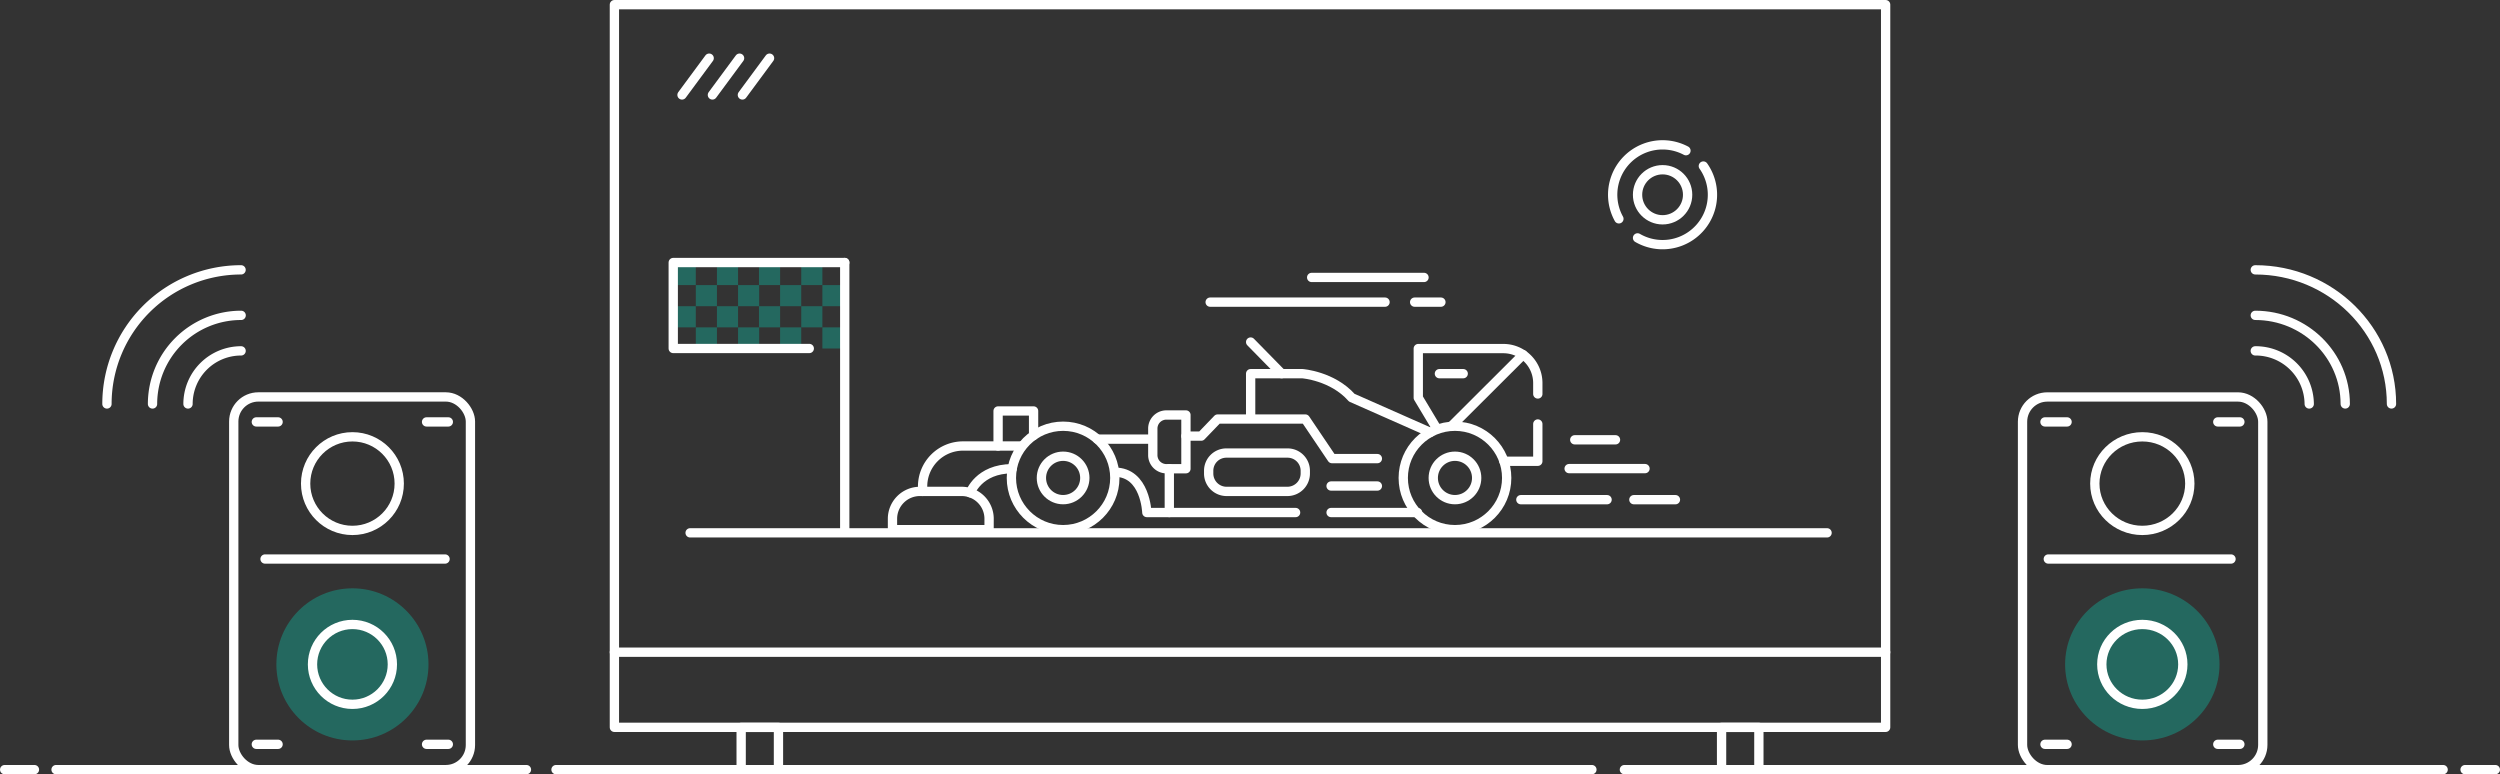 <svg xmlns="http://www.w3.org/2000/svg" viewBox="0 0 894.78 277.13"><rect x="0" y="0" width="894.78" height="277.13" fill="#333333" stroke="none"/><g><g><rect x="219.9" y="1.67" width="454.99" height="258.65" style="fill:none;stroke:#fff;stroke-linecap:round;stroke-linejoin:round;stroke-width:3.331px"/><line x1="674.89" y1="233.43" x2="219.9" y2="233.43" style="fill:none;stroke:#fff;stroke-linecap:round;stroke-linejoin:round;stroke-width:3.331px"/><rect x="265.27" y="260.34" width="13.35" height="15.12" style="fill:none;stroke:#fff;stroke-linecap:round;stroke-linejoin:round;stroke-width:3.331px"/><rect x="616.17" y="260.34" width="13.35" height="15.12" style="fill:none;stroke:#fff;stroke-linecap:round;stroke-linejoin:round;stroke-width:3.331px"/><line x1="199" y1="275.46" x2="569.76" y2="275.46" style="fill:none;stroke:#fff;stroke-linecap:round;stroke-linejoin:round;stroke-width:3.331px"/><circle cx="126.14" cy="237.79" r="27.22" style="fill:#1c8c7e;opacity:0.6"/><rect x="83.66" y="142.07" width="84.71" height="133.39" rx="8.8" ry="8.8" style="fill:none;stroke:#fff;stroke-linecap:round;stroke-linejoin:round;stroke-width:3.331px"/><circle cx="126.14" cy="173.09" r="16.75" style="fill:none;stroke:#fff;stroke-linecap:round;stroke-linejoin:round;stroke-width:3.331px"/><circle cx="126.14" cy="237.79" r="14.29" style="fill:none;stroke:#fff;stroke-linecap:round;stroke-linejoin:round;stroke-width:3.331px"/><line x1="94.86" y1="200.08" x2="159.29" y2="200.08" style="fill:none;stroke:#fff;stroke-linecap:round;stroke-linejoin:round;stroke-width:3.331px"/><line x1="91.74" y1="151.01" x2="99.53" y2="151.01" style="fill:none;stroke:#fff;stroke-linecap:round;stroke-linejoin:round;stroke-width:3.331px"/><line x1="152.67" y1="151.01" x2="160.46" y2="151.01" style="fill:none;stroke:#fff;stroke-linecap:round;stroke-linejoin:round;stroke-width:3.331px"/><line x1="91.74" y1="266.4" x2="99.53" y2="266.4" style="fill:none;stroke:#fff;stroke-linecap:round;stroke-linejoin:round;stroke-width:3.331px"/><line x1="152.67" y1="266.4" x2="160.46" y2="266.4" style="fill:none;stroke:#fff;stroke-linecap:round;stroke-linejoin:round;stroke-width:3.331px"/><path d="M67.29,144.58a19,19,0,0,1,19-19" style="fill:none;stroke:#fff;stroke-linecap:round;stroke-linejoin:round;stroke-width:3.331px"/><path d="M54.59,144.58a31.72,31.72,0,0,1,31.72-31.71" style="fill:none;stroke:#fff;stroke-linecap:round;stroke-linejoin:round;stroke-width:3.331px"/><path d="M38.28,144.58a48,48,0,0,1,48-48" style="fill:none;stroke:#fff;stroke-linecap:round;stroke-linejoin:round;stroke-width:3.331px"/><line x1="20.06" y1="275.46" x2="188.42" y2="275.46" style="fill:none;stroke:#fff;stroke-linecap:round;stroke-linejoin:round;stroke-width:3.331px"/><line x1="1.67" y1="275.46" x2="12.33" y2="275.46" style="fill:none;stroke:#fff;stroke-linecap:round;stroke-linejoin:round;stroke-width:3.331px"/><ellipse cx="766.76" cy="237.79" rx="27.63" ry="27.22" style="fill:#1c8c7e;opacity:0.6"/><rect x="723.89" y="142.07" width="85.99" height="133.39" rx="8.86" ry="8.86" transform="translate(1533.77 417.54) rotate(180)" style="fill:none;stroke:#fff;stroke-linecap:round;stroke-linejoin:round;stroke-width:3.331px"/><ellipse cx="766.76" cy="173.09" rx="17" ry="16.75" style="fill:none;stroke:#fff;stroke-linecap:round;stroke-linejoin:round;stroke-width:3.331px"/><ellipse cx="766.76" cy="237.79" rx="14.5" ry="14.29" style="fill:none;stroke:#fff;stroke-linecap:round;stroke-linejoin:round;stroke-width:3.331px"/><line x1="798.51" y1="200.08" x2="733.11" y2="200.08" style="fill:none;stroke:#fff;stroke-linecap:round;stroke-linejoin:round;stroke-width:3.331px"/><line x1="801.68" y1="151.01" x2="793.77" y2="151.01" style="fill:none;stroke:#fff;stroke-linecap:round;stroke-linejoin:round;stroke-width:3.331px"/><line x1="739.83" y1="151.01" x2="731.92" y2="151.01" style="fill:none;stroke:#fff;stroke-linecap:round;stroke-linejoin:round;stroke-width:3.331px"/><line x1="801.68" y1="266.4" x2="793.77" y2="266.4" style="fill:none;stroke:#fff;stroke-linecap:round;stroke-linejoin:round;stroke-width:3.331px"/><line x1="739.83" y1="266.4" x2="731.92" y2="266.4" style="fill:none;stroke:#fff;stroke-linecap:round;stroke-linejoin:round;stroke-width:3.331px"/><path d="M826.5,144.58a19.17,19.17,0,0,0-19.31-19" style="fill:none;stroke:#fff;stroke-linecap:round;stroke-linejoin:round;stroke-width:3.331px"/><path d="M839.39,144.58c0-17.51-14.42-31.71-32.2-31.71" style="fill:none;stroke:#fff;stroke-linecap:round;stroke-linejoin:round;stroke-width:3.331px"/><path d="M855.94,144.58c0-26.52-21.82-48-48.75-48" style="fill:none;stroke:#fff;stroke-linecap:round;stroke-linejoin:round;stroke-width:3.331px"/><line x1="874.43" y1="275.46" x2="581.39" y2="275.46" style="fill:none;stroke:#fff;stroke-linecap:round;stroke-linejoin:round;stroke-width:3.331px"/><line x1="893.11" y1="275.46" x2="882.28" y2="275.46" style="fill:none;stroke:#fff;stroke-linecap:round;stroke-linejoin:round;stroke-width:3.331px"/><circle cx="380.5" cy="171.06" r="7.77" style="fill:none;stroke:#fff;stroke-linecap:round;stroke-linejoin:round;stroke-width:3.331px"/><circle cx="520.75" cy="171.06" r="7.77" style="fill:none;stroke:#fff;stroke-linecap:round;stroke-linejoin:round;stroke-width:3.331px"/><circle cx="520.75" cy="171.06" r="18.51" style="fill:none;stroke:#fff;stroke-linecap:round;stroke-linejoin:round;stroke-width:3.331px"/><circle cx="380.5" cy="171.06" r="18.51" style="fill:none;stroke:#fff;stroke-linecap:round;stroke-linejoin:round;stroke-width:3.331px"/><path d="M354,189.57H319.43v-3.88a9.81,9.81,0,0,1,9.81-9.81h14.95a9.81,9.81,0,0,1,9.82,9.81Z" style="fill:none;stroke:#fff;stroke-linecap:round;stroke-linejoin:round;stroke-width:3.331px"/><path d="M460.79,175.88H439a6.4,6.4,0,0,1-6.4-6.4v-1a6.33,6.33,0,0,1,6.33-6.33h21.91a6.34,6.34,0,0,1,6.34,6.33v1A6.41,6.41,0,0,1,460.79,175.88Z" style="fill:none;stroke:#fff;stroke-linecap:round;stroke-linejoin:round;stroke-width:3.331px"/><path d="M330.21,175.88v-1.77a14.47,14.47,0,0,1,14.47-14.48h20.8" style="fill:none;stroke:#fff;stroke-linecap:round;stroke-linejoin:round;stroke-width:3.331px"/><path d="M347.26,176.37s3.05-8.61,15-8.61" style="fill:none;stroke:#fff;stroke-linecap:round;stroke-linejoin:round;stroke-width:3.331px"/><polyline points="357.23 159.63 357.23 147.09 369.93 147.09 369.93 155.87" style="fill:none;stroke:#fff;stroke-linecap:round;stroke-linejoin:round;stroke-width:3.331px"/><line x1="392.73" y1="157.17" x2="411.43" y2="157.17" style="fill:none;stroke:#fff;stroke-linecap:round;stroke-linejoin:round;stroke-width:3.331px"/><path d="M424.46,167.76h-7a4.86,4.86,0,0,1-4.86-4.87v-9.5a4.86,4.86,0,0,1,4.86-4.86h7Z" style="fill:none;stroke:#fff;stroke-linecap:round;stroke-linejoin:round;stroke-width:3.331px"/><path d="M447.62,148.53V133.74h18.5s10.78.78,17.69,8.59c9,3.95,28.14,12.45,28.14,12.45" style="fill:none;stroke:#fff;stroke-linecap:round;stroke-linejoin:round;stroke-width:3.331px"/><polyline points="538.26 165.09 550.4 165.09 550.4 151.75" style="fill:none;stroke:#fff;stroke-linecap:round;stroke-linejoin:round;stroke-width:3.331px"/><path d="M550.4,141v-3.91a12.33,12.33,0,0,0-12.33-12.33H507.62v17.6l6.59,11" style="fill:none;stroke:#fff;stroke-linecap:round;stroke-linejoin:round;stroke-width:3.331px"/><line x1="515.18" y1="133.74" x2="523.7" y2="133.74" style="fill:none;stroke:#fff;stroke-linecap:round;stroke-linejoin:round;stroke-width:3.331px"/><line x1="545.12" y1="126.94" x2="519.44" y2="152.56" style="fill:none;stroke:#fff;stroke-linecap:round;stroke-linejoin:round;stroke-width:3.331px"/><polyline points="492.98 164.14 476.74 164.14 467.19 149.98 435.81 149.98 429.93 156.09 424.46 156.09" style="fill:none;stroke:#fff;stroke-linecap:round;stroke-linejoin:round;stroke-width:3.331px"/><line x1="476.41" y1="173.95" x2="492.98" y2="173.95" style="fill:none;stroke:#fff;stroke-linecap:round;stroke-linejoin:round;stroke-width:3.331px"/><line x1="476.41" y1="183.44" x2="507.37" y2="183.44" style="fill:none;stroke:#fff;stroke-linecap:round;stroke-linejoin:round;stroke-width:3.331px"/><path d="M463.71,183.44H410.47S410,169,399,169" style="fill:none;stroke:#fff;stroke-linecap:round;stroke-linejoin:round;stroke-width:3.331px"/><line x1="418.51" y1="167.76" x2="418.51" y2="183.44" style="fill:none;stroke:#fff;stroke-linecap:round;stroke-linejoin:round;stroke-width:3.331px"/><line x1="447.62" y1="122.42" x2="458.72" y2="133.74" style="fill:none;stroke:#fff;stroke-linecap:round;stroke-linejoin:round;stroke-width:3.331px"/><line x1="584.78" y1="178.84" x2="599.66" y2="178.84" style="fill:none;stroke:#fff;stroke-linecap:round;stroke-linejoin:round;stroke-width:3.331px"/><line x1="544.33" y1="178.84" x2="575.19" y2="178.84" style="fill:none;stroke:#fff;stroke-linecap:round;stroke-linejoin:round;stroke-width:3.331px"/><line x1="561.61" y1="167.72" x2="588.77" y2="167.72" style="fill:none;stroke:#fff;stroke-linecap:round;stroke-linejoin:round;stroke-width:3.331px"/><line x1="563.62" y1="157.41" x2="578.21" y2="157.41" style="fill:none;stroke:#fff;stroke-linecap:round;stroke-linejoin:round;stroke-width:3.331px"/><line x1="506.32" y1="108.14" x2="515.72" y2="108.14" style="fill:none;stroke:#fff;stroke-linecap:round;stroke-linejoin:round;stroke-width:3.331px"/><line x1="433.13" y1="108.14" x2="495.72" y2="108.14" style="fill:none;stroke:#fff;stroke-linecap:round;stroke-linejoin:round;stroke-width:3.331px"/><line x1="469.46" y1="99.3" x2="509.67" y2="99.3" style="fill:none;stroke:#fff;stroke-linecap:round;stroke-linejoin:round;stroke-width:3.331px"/><line x1="247" y1="190.71" x2="653.93" y2="190.71" style="fill:none;stroke:#fff;stroke-linecap:round;stroke-linejoin:round;stroke-width:3.331px"/><rect x="241.47" y="94.47" width="7.56" height="7.56" style="fill:#1c8c7e;opacity:0.6"/><rect x="241.47" y="109.6" width="7.56" height="7.56" style="fill:#1c8c7e;opacity:0.6"/><rect x="249.04" y="102.04" width="7.56" height="7.56" style="fill:#1c8c7e;opacity:0.6"/><rect x="249.04" y="117.17" width="7.56" height="7.56" style="fill:#1c8c7e;opacity:0.6"/><rect x="256.6" y="94.47" width="7.56" height="7.56" style="fill:#1c8c7e;opacity:0.6"/><rect x="256.6" y="109.6" width="7.56" height="7.56" style="fill:#1c8c7e;opacity:0.6"/><rect x="264.16" y="102.04" width="7.56" height="7.56" style="fill:#1c8c7e;opacity:0.6"/><rect x="264.16" y="117.17" width="7.56" height="7.56" style="fill:#1c8c7e;opacity:0.6"/><rect x="271.65" y="94.47" width="7.56" height="7.56" style="fill:#1c8c7e;opacity:0.6"/><rect x="271.65" y="109.6" width="7.56" height="7.56" style="fill:#1c8c7e;opacity:0.6"/><rect x="279.21" y="102.04" width="7.56" height="7.56" style="fill:#1c8c7e;opacity:0.6"/><rect x="279.21" y="117.17" width="7.56" height="7.56" style="fill:#1c8c7e;opacity:0.6"/><rect x="286.78" y="94.47" width="7.56" height="7.56" style="fill:#1c8c7e;opacity:0.6"/><rect x="286.78" y="109.6" width="7.56" height="7.56" style="fill:#1c8c7e;opacity:0.6"/><rect x="294.34" y="102.04" width="7.56" height="7.56" style="fill:#1c8c7e;opacity:0.6"/><rect x="294.34" y="117.17" width="7.56" height="7.56" style="fill:#1c8c7e;opacity:0.6"/><polyline points="289.65 124.73 240.96 124.73 240.96 93.96 302.34 93.96" style="fill:none;stroke:#fff;stroke-linecap:round;stroke-linejoin:round;stroke-width:3.331px"/><path d="M579.42,78.32a17.85,17.85,0,0,1,24-24.39" style="fill:none;stroke:#fff;stroke-linecap:round;stroke-linejoin:round;stroke-width:3.331px"/><path d="M609.65,59.43A17.85,17.85,0,0,1,586.1,85.15" style="fill:none;stroke:#fff;stroke-linecap:round;stroke-linejoin:round;stroke-width:3.331px"/><circle cx="595.06" cy="69.71" r="8.96" style="fill:none;stroke:#fff;stroke-linecap:round;stroke-linejoin:round;stroke-width:3.331px"/><line x1="253.82" y1="20.82" x2="244.1" y2="33.98" style="fill:none;stroke:#fff;stroke-linecap:round;stroke-linejoin:round;stroke-width:3.331px"/><line x1="264.7" y1="20.82" x2="254.98" y2="33.98" style="fill:none;stroke:#fff;stroke-linecap:round;stroke-linejoin:round;stroke-width:3.331px"/><line x1="275.43" y1="20.82" x2="265.71" y2="33.98" style="fill:none;stroke:#fff;stroke-linecap:round;stroke-linejoin:round;stroke-width:3.331px"/><line x1="302.34" y1="93.96" x2="302.34" y2="189.57" style="fill:none;stroke:#fff;stroke-linecap:round;stroke-linejoin:round;stroke-width:3.331px"/></g></g></svg>